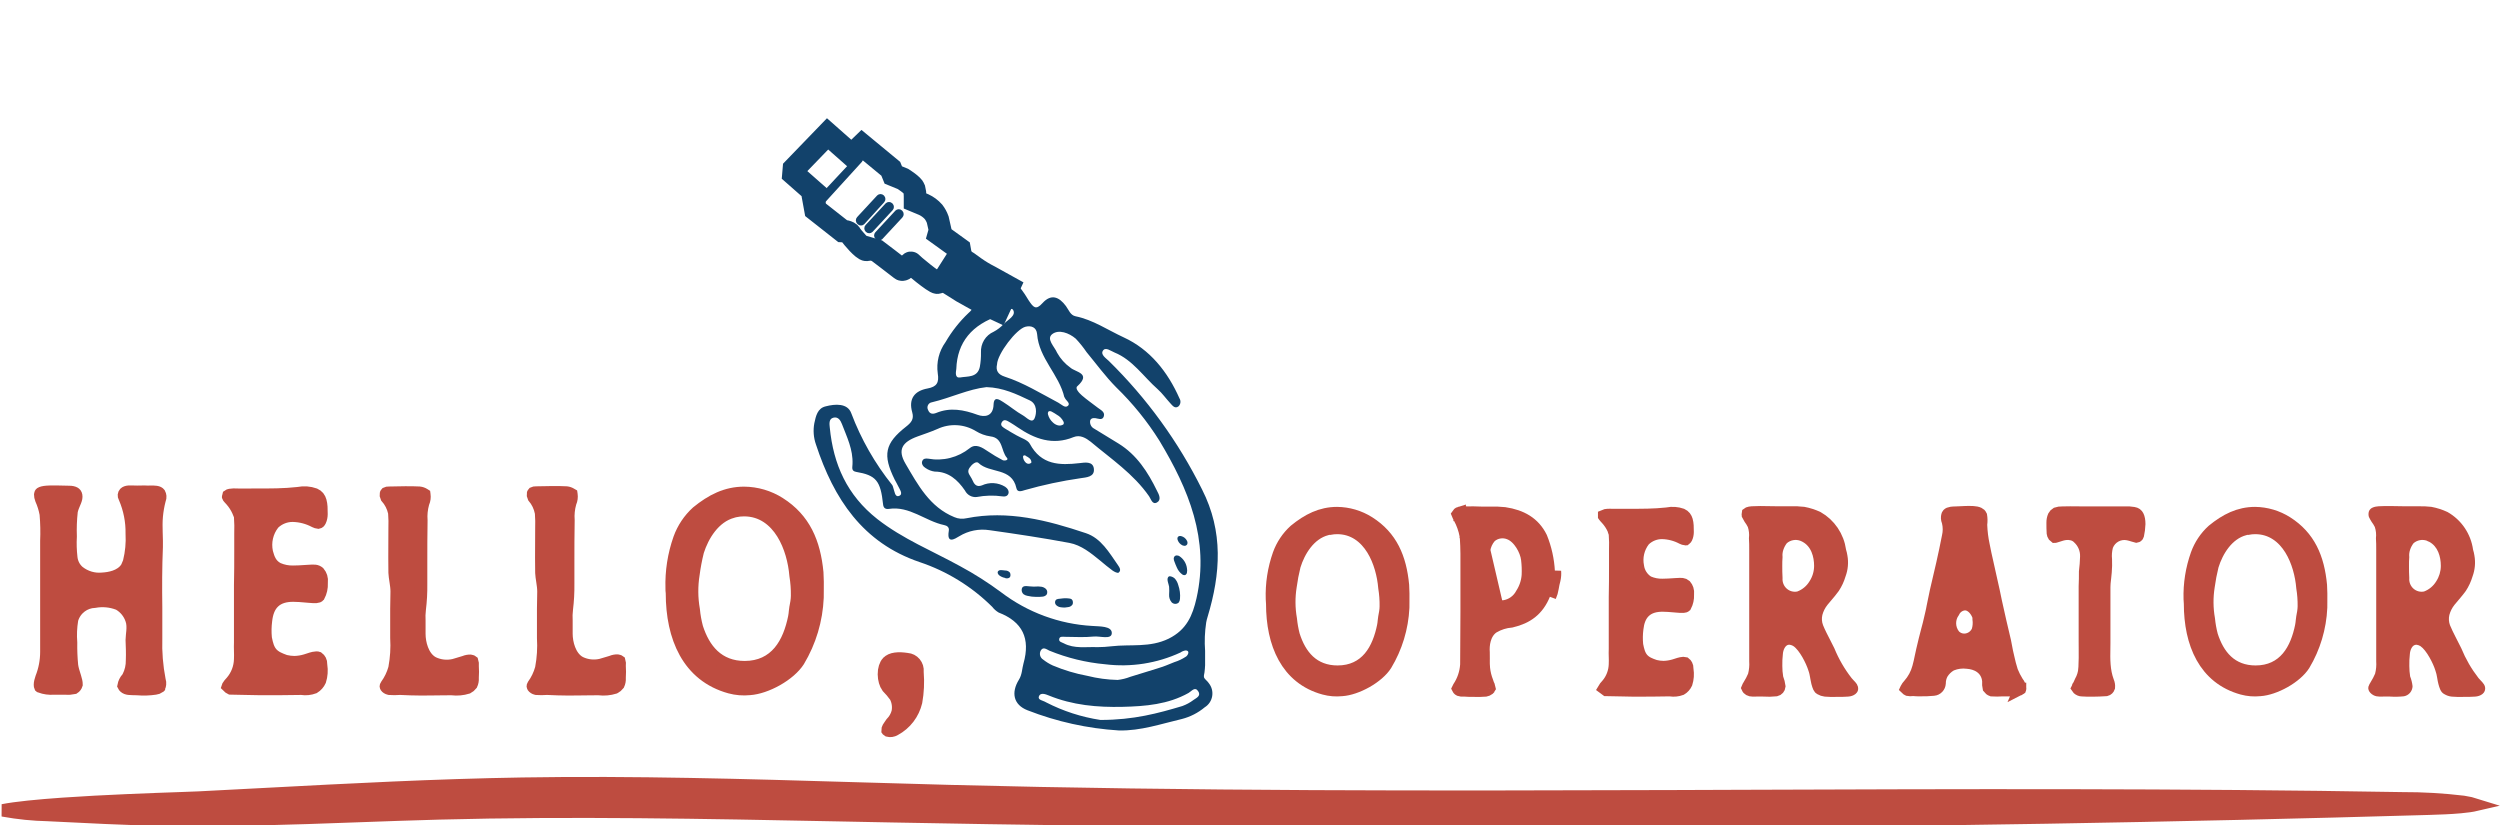 <svg width="2000" height="660" viewBox="0 0 200 66" fill="none" xmlns="http://www.w3.org/2000/svg">
<g clip-path="url(#clip0_58_1095)">
<path d="M77.418 24.294C78.127 24.294 77.809 24.765 77.487 25.035C76.764 25.719 76.143 26.505 75.643 27.369C75.118 28.091 74.895 28.994 75.022 29.881C75.142 30.622 74.93 30.944 74.203 31.078C73.169 31.267 72.665 31.896 72.979 32.989C73.14 33.549 72.877 33.823 72.483 34.134C70.784 35.468 70.597 36.386 71.573 38.365C71.657 38.535 71.766 38.698 71.843 38.872C71.964 39.135 72.281 39.528 71.934 39.669C71.587 39.81 71.569 39.298 71.463 39.028C71.447 38.953 71.421 38.881 71.386 38.813C69.996 37.082 68.886 35.138 68.099 33.052C67.799 32.241 66.809 32.311 66.053 32.508C65.402 32.66 65.271 33.275 65.147 33.852C65.039 34.425 65.084 35.016 65.278 35.564C66.703 39.906 69.016 43.425 73.579 44.97C75.754 45.698 77.738 46.921 79.376 48.545C79.517 48.728 79.691 48.883 79.888 49.001C81.806 49.742 82.445 51.076 81.879 53.076C81.758 53.506 81.773 53.962 81.513 54.376C80.874 55.414 81.075 56.384 82.2 56.822C84.54 57.735 87.004 58.28 89.507 58.437C91.26 58.477 92.894 57.907 94.556 57.518C95.225 57.346 95.849 57.026 96.382 56.581C96.538 56.484 96.671 56.355 96.774 56.201C96.876 56.048 96.944 55.874 96.975 55.692C97.005 55.509 96.997 55.322 96.95 55.143C96.903 54.964 96.819 54.798 96.704 54.654C96.609 54.506 96.463 54.406 96.36 54.265C96.258 54.124 96.342 53.939 96.36 53.784C96.379 53.628 96.401 53.413 96.408 53.217C96.408 52.846 96.408 52.476 96.408 52.076C96.351 51.314 96.381 50.549 96.496 49.794C96.524 49.641 96.562 49.49 96.609 49.342C97.646 45.907 97.884 42.536 96.163 39.154C94.262 35.327 91.74 31.852 88.703 28.873C88.477 28.655 88.024 28.37 88.236 28.051C88.447 27.732 88.864 28.081 89.16 28.199C90.621 28.792 91.48 30.14 92.62 31.141C92.985 31.467 93.277 31.882 93.617 32.252C93.792 32.434 93.982 32.73 94.278 32.511C94.363 32.431 94.417 32.322 94.432 32.206C94.447 32.089 94.421 31.97 94.358 31.87C93.412 29.733 91.987 27.951 89.898 26.991C88.634 26.41 87.446 25.587 86.043 25.302C85.634 25.221 85.499 24.794 85.276 24.487C84.728 23.746 84.093 23.479 83.395 24.254C82.862 24.846 82.664 24.576 82.299 24.039C81.371 22.531 81.349 22.557 79.742 23.246C78.883 23.616 76.348 22.787 75.96 21.938M85.174 31.789C85.229 32.03 85.664 32.234 85.441 32.459C85.218 32.685 84.911 32.348 84.666 32.215C83.263 31.474 81.901 30.626 80.381 30.133C79.837 29.959 79.65 29.64 79.763 29.148C79.789 28.321 81.309 26.306 82.05 26.136C82.5 26.032 82.916 26.176 82.968 26.721C83.11 28.673 84.736 29.963 85.152 31.793L85.174 31.789ZM84.122 32.923L84.18 32.956C84.308 33.026 84.436 33.1 84.546 33.178C84.781 33.304 84.97 33.503 85.086 33.745C85.101 33.773 85.108 33.804 85.108 33.836C85.108 33.867 85.101 33.899 85.086 33.927C85.07 33.951 85.047 33.97 85.021 33.982C84.892 34.05 84.742 34.063 84.604 34.019C84.468 33.977 84.342 33.904 84.239 33.804C84.046 33.635 83.908 33.412 83.841 33.163C83.804 33.026 83.841 32.863 84.027 32.893L84.122 32.923ZM83.11 55.714C83.223 55.373 83.658 55.536 83.895 55.636C85.802 56.418 87.786 56.596 89.814 56.547C91.64 56.503 93.445 56.355 95.085 55.436C95.327 55.299 95.586 54.906 95.849 55.288C96.112 55.669 95.714 55.832 95.484 55.995C95.21 56.203 94.907 56.367 94.585 56.484C92.656 57.059 90.716 57.596 88.031 57.596C86.516 57.364 85.046 56.888 83.68 56.184C83.453 56.036 83.004 56.01 83.11 55.714ZM94.855 52.543C94.576 52.727 94.272 52.87 93.953 52.969C93.504 53.161 93.043 53.339 92.579 53.48C91.849 53.717 91.118 53.921 90.416 54.147C90.094 54.274 89.756 54.357 89.412 54.395C88.597 54.377 87.788 54.268 86.997 54.069C86.046 53.894 85.117 53.615 84.224 53.239C83.948 53.113 83.688 52.954 83.45 52.765C83.333 52.694 83.248 52.58 83.212 52.447C83.176 52.314 83.192 52.172 83.256 52.05C83.442 51.724 83.698 51.924 83.943 52.05C85.377 52.637 86.889 53.006 88.429 53.143C90.478 53.396 92.557 53.07 94.435 52.202C94.558 52.114 94.7 52.057 94.848 52.035C95.18 52.035 95.085 52.346 94.91 52.506L94.855 52.543ZM73.396 34.919C73.933 34.723 74.47 34.549 75 34.316C75.486 34.089 76.019 33.986 76.553 34.016C77.087 34.045 77.606 34.207 78.065 34.486C78.423 34.707 78.822 34.852 79.237 34.912C80.268 35.034 80.07 36.086 80.553 36.624C80.728 36.82 80.348 36.883 80.213 36.812C79.809 36.602 79.418 36.368 79.04 36.112C78.584 35.805 78.068 35.457 77.579 35.853C77.116 36.224 76.581 36.49 76.009 36.635C75.438 36.78 74.842 36.8 74.262 36.694C74.068 36.668 73.867 36.668 73.779 36.887C73.692 37.105 73.856 37.335 74.05 37.446C74.268 37.597 74.518 37.693 74.78 37.728C75.876 37.728 76.607 38.383 77.195 39.239C77.281 39.413 77.416 39.556 77.584 39.649C77.752 39.743 77.944 39.782 78.134 39.761C78.811 39.632 79.505 39.614 80.187 39.71C80.381 39.743 80.582 39.71 80.666 39.51C80.75 39.309 80.615 39.069 80.41 38.939C80.132 38.769 79.817 38.671 79.493 38.652C79.169 38.633 78.846 38.695 78.551 38.832C78.098 39.002 77.922 38.709 77.78 38.38C77.637 38.05 77.305 37.809 77.553 37.435C77.725 37.176 78.09 36.846 78.284 37.042C79.179 37.894 80.947 37.372 81.312 39.05C81.389 39.421 81.736 39.284 81.992 39.206C83.454 38.79 84.942 38.473 86.445 38.257C86.884 38.187 87.596 38.176 87.508 37.487C87.432 36.883 86.778 37.002 86.365 37.05C84.765 37.235 83.296 37.205 82.387 35.505C82.215 35.186 81.7 35.049 81.342 34.838C81.049 34.664 80.743 34.508 80.454 34.319C80.275 34.201 79.99 34.071 80.132 33.801C80.319 33.456 80.589 33.675 80.816 33.801C81.042 33.927 81.199 34.049 81.389 34.171C82.77 35.116 84.217 35.653 85.886 34.968C86.409 34.756 86.884 35.049 87.253 35.338C88.886 36.712 90.68 37.905 91.929 39.706C92.082 39.928 92.188 40.402 92.561 40.195C92.934 39.987 92.715 39.55 92.561 39.265C91.83 37.761 90.939 36.383 89.485 35.486C88.835 35.086 88.188 34.686 87.534 34.293C87.431 34.242 87.345 34.162 87.287 34.062C87.228 33.962 87.2 33.846 87.205 33.73C87.205 33.504 87.392 33.423 87.615 33.449C87.837 33.475 88.195 33.667 88.305 33.308C88.415 32.949 88.053 32.797 87.823 32.619C87.403 32.289 86.957 31.989 86.555 31.637C86.336 31.445 85.971 31.063 86.19 30.896C87.329 29.851 86.051 29.785 85.634 29.414C85.197 29.103 84.834 28.697 84.571 28.225C84.363 27.732 83.672 27.114 84.184 26.725C84.695 26.336 85.517 26.625 86.062 27.095C86.377 27.429 86.665 27.788 86.924 28.169C87.706 29.114 88.433 30.114 89.291 30.981C90.613 32.262 91.777 33.7 92.758 35.264C95.075 39.124 96.777 43.148 95.721 47.86C95.403 49.245 94.936 50.372 93.5 51.09C91.984 51.831 90.446 51.524 88.926 51.702C88.549 51.747 88.169 51.771 87.79 51.772C86.887 51.731 85.963 51.92 85.101 51.465C84.94 51.379 84.692 51.35 84.736 51.116C84.779 50.883 85.032 50.946 85.207 50.946C85.967 50.946 86.734 51.005 87.483 50.924C88.005 50.868 88.944 51.205 88.944 50.638C88.944 50.072 87.951 50.12 87.377 50.075C84.743 49.928 82.211 48.993 80.1 47.389C79.055 46.612 77.956 45.912 76.812 45.296C74.587 44.07 72.23 43.122 70.181 41.521C67.766 39.613 66.67 37.161 66.382 34.204C66.352 33.912 66.294 33.512 66.67 33.415C67.046 33.319 67.24 33.623 67.353 33.919C67.751 34.956 68.252 35.964 68.201 37.127C68.201 37.368 68.073 37.679 68.489 37.75C70.082 38.02 70.448 38.457 70.645 40.343C70.678 40.654 70.842 40.743 71.098 40.714C72.771 40.454 74.02 41.692 75.537 42.007C75.752 42.051 75.964 42.173 75.902 42.484C75.73 43.536 76.377 43.122 76.742 42.899C77.466 42.456 78.321 42.284 79.157 42.414C81.294 42.714 83.431 43.036 85.554 43.433C86.5 43.611 87.267 44.24 88.013 44.848C88.338 45.115 88.656 45.393 88.995 45.637C89.138 45.741 89.408 45.874 89.489 45.811C89.722 45.633 89.562 45.393 89.434 45.207C88.729 44.2 88.089 43.062 86.876 42.655C83.778 41.617 80.637 40.803 77.327 41.458C77.001 41.536 76.659 41.506 76.351 41.373C74.375 40.569 73.429 38.78 72.439 37.094C71.785 35.979 72.172 35.368 73.396 34.919ZM82.094 36.49C82.186 36.533 82.272 36.588 82.35 36.653C82.395 36.69 82.432 36.736 82.46 36.787C82.487 36.839 82.505 36.895 82.511 36.953C82.513 36.967 82.513 36.98 82.511 36.994C82.506 37.01 82.497 37.024 82.485 37.035C82.429 37.081 82.36 37.105 82.288 37.105C82.216 37.105 82.147 37.081 82.091 37.035C81.978 36.939 81.897 36.809 81.861 36.664C81.802 36.494 81.879 36.368 82.058 36.457L82.094 36.49ZM78.92 30.97C80.257 31.011 81.32 31.53 82.383 32.033C82.993 32.322 82.931 33.071 82.774 33.445C82.569 33.93 82.127 33.393 81.846 33.237C81.287 32.926 80.794 32.497 80.246 32.156C79.964 31.982 79.515 31.656 79.486 32.359C79.457 33.334 78.755 33.386 78.207 33.186C77.093 32.778 76.015 32.574 74.901 33.034C74.631 33.141 74.379 33.138 74.247 32.8C74.214 32.741 74.196 32.674 74.195 32.605C74.194 32.537 74.209 32.47 74.239 32.409C74.269 32.348 74.314 32.295 74.369 32.255C74.424 32.216 74.487 32.191 74.554 32.182C76.059 31.826 77.477 31.126 78.92 30.97ZM80.016 25.228C80.381 25.106 80.878 24.487 81.053 24.802C81.305 25.254 80.629 25.58 80.304 25.913C80.071 26.167 79.797 26.379 79.493 26.54C79.177 26.678 78.91 26.911 78.728 27.207C78.547 27.504 78.459 27.85 78.478 28.199C78.486 28.585 78.455 28.971 78.386 29.351C78.2 30.226 77.403 30.092 76.819 30.196C76.395 30.266 76.454 29.826 76.505 29.511C76.578 27.392 77.743 25.958 80.001 25.228H80.016Z" fill="#12426B"/>
<path d="M93.595 46.1C93.743 46.118 93.882 46.184 93.99 46.289C94.118 46.437 94.211 46.613 94.26 46.804C94.385 47.16 94.433 47.539 94.399 47.916C94.392 48.022 94.356 48.123 94.293 48.208C94.213 48.278 94.109 48.315 94.004 48.309C93.898 48.303 93.799 48.257 93.727 48.179C93.588 48.013 93.518 47.799 93.529 47.582C93.544 47.368 93.544 47.152 93.529 46.938C93.5 46.734 93.328 46.382 93.438 46.197C93.452 46.166 93.474 46.141 93.502 46.124C93.53 46.107 93.562 46.099 93.595 46.1Z" fill="#12426B"/>
<path d="M82.905 47.752C82.659 47.752 82.414 47.722 82.175 47.663C82.068 47.643 81.967 47.599 81.879 47.534C81.823 47.483 81.78 47.419 81.756 47.347C81.732 47.275 81.726 47.197 81.74 47.123C81.777 46.923 81.934 46.878 82.105 46.886C82.277 46.893 82.5 46.93 82.697 46.93C82.894 46.93 83.041 46.904 83.209 46.93C83.382 46.931 83.548 46.997 83.676 47.115C83.737 47.177 83.774 47.258 83.781 47.345C83.789 47.432 83.766 47.518 83.716 47.589C83.625 47.677 83.506 47.728 83.38 47.734C83.223 47.751 83.064 47.757 82.905 47.752Z" fill="#12426B"/>
<path d="M94.263 44.452C94.292 44.46 94.319 44.473 94.344 44.489C94.508 44.594 94.647 44.735 94.753 44.901C94.858 45.066 94.927 45.253 94.954 45.448C94.98 45.57 94.98 45.697 94.954 45.819C94.947 45.859 94.93 45.897 94.905 45.929C94.88 45.961 94.848 45.987 94.811 46.004C94.771 46.013 94.729 46.013 94.689 46.004C94.649 45.995 94.611 45.977 94.578 45.952C94.389 45.813 94.242 45.625 94.15 45.407C94.077 45.255 94.019 45.1 93.96 44.944C93.925 44.867 93.904 44.785 93.898 44.7C93.905 44.466 94.088 44.396 94.263 44.452Z" fill="#12426B"/>
<path d="M85.207 48.601C85.085 48.607 84.962 48.6 84.842 48.578C84.702 48.559 84.574 48.492 84.476 48.39C84.433 48.339 84.408 48.275 84.403 48.209C84.398 48.142 84.415 48.075 84.451 48.019C84.535 47.901 84.739 47.901 84.871 47.889C85.113 47.849 85.36 47.849 85.602 47.889C85.657 47.899 85.708 47.923 85.751 47.96C85.803 48.015 85.832 48.088 85.832 48.164C85.839 48.23 85.829 48.298 85.802 48.36C85.761 48.421 85.707 48.471 85.644 48.508C85.58 48.544 85.51 48.566 85.437 48.571L85.207 48.601Z" fill="#12426B"/>
<path d="M80.406 46.233C80.254 46.206 80.108 46.146 79.979 46.059C79.91 46.015 79.856 45.951 79.826 45.874C79.76 45.674 79.961 45.589 80.122 45.608L80.421 45.641C80.49 45.639 80.558 45.652 80.621 45.68C80.684 45.707 80.74 45.748 80.787 45.8C80.823 45.86 80.841 45.93 80.838 46C80.841 46.059 80.827 46.117 80.797 46.167C80.758 46.218 80.7 46.251 80.637 46.26C80.575 46.271 80.512 46.271 80.45 46.26L80.406 46.233Z" fill="#12426B"/>
<path d="M94.731 43.666C94.631 43.654 94.537 43.611 94.461 43.544C94.34 43.451 94.25 43.321 94.205 43.173C94.15 42.951 94.3 42.84 94.505 42.892C94.602 42.917 94.693 42.963 94.771 43.027C94.849 43.091 94.913 43.171 94.958 43.263C94.981 43.304 94.995 43.35 94.999 43.397C95.002 43.444 94.996 43.492 94.98 43.537C94.956 43.581 94.92 43.618 94.875 43.641C94.831 43.664 94.781 43.673 94.731 43.666Z" fill="#12426B"/>
<path d="M75.723 22.298C75.69 22.113 75.244 22.587 74.992 22.609C74.74 22.631 72.943 21.127 72.888 21.034C72.833 20.942 72.329 21.735 72.092 21.538C71.854 21.342 70.155 20.056 70.155 20.056L69.6 19.893C69.6 19.893 69.578 19.975 69.315 19.986C69.052 19.997 68.164 18.971 68.036 18.738C67.909 18.504 67.394 18.478 67.394 18.478L65.242 16.785L65.074 15.863L65.267 15.492L63.481 13.921L63.517 13.495L66.206 10.71L68.131 12.41L68.964 11.606L71.262 13.503L71.463 13.999L72.234 14.314C72.234 14.314 73.038 14.811 73.129 15.1C73.186 15.306 73.212 15.519 73.206 15.733V16.078L73.896 16.366C74.193 16.503 74.459 16.7 74.678 16.945C74.822 17.133 74.937 17.343 75.018 17.567L75.208 18.408L75.117 18.73L76.757 19.912L76.823 20.282L76.684 20.764L76.662 20.846C76.662 20.846 75.756 22.487 75.723 22.298Z" stroke="#12426B" stroke-width="1.81" stroke-miterlimit="10"/>
<path d="M68.654 17.445L70.258 15.714C70.307 15.666 70.372 15.64 70.44 15.64C70.508 15.64 70.574 15.666 70.623 15.714L70.645 15.737C70.692 15.786 70.719 15.853 70.719 15.922C70.719 15.991 70.692 16.057 70.645 16.107L69.059 17.852C69.01 17.9 68.945 17.927 68.877 17.927C68.808 17.927 68.743 17.9 68.694 17.852L68.672 17.83C68.645 17.806 68.623 17.777 68.608 17.745C68.592 17.712 68.583 17.677 68.582 17.641C68.58 17.605 68.585 17.569 68.598 17.535C68.61 17.502 68.629 17.471 68.654 17.445Z" fill="#12426B" stroke="#12426B" stroke-width="0.23" stroke-miterlimit="10"/>
<path d="M69.333 18.078L70.937 16.348C70.986 16.3 71.052 16.273 71.12 16.273C71.188 16.273 71.254 16.3 71.302 16.348L71.324 16.37C71.372 16.42 71.398 16.486 71.398 16.555C71.398 16.624 71.372 16.691 71.324 16.741L69.721 18.471C69.672 18.518 69.606 18.545 69.538 18.545C69.47 18.545 69.404 18.518 69.355 18.471L69.333 18.448C69.286 18.399 69.26 18.332 69.26 18.263C69.26 18.194 69.286 18.128 69.333 18.078Z" fill="#12426B" stroke="#12426B" stroke-width="0.23" stroke-miterlimit="10"/>
<path d="M70.115 18.656L71.719 16.926C71.768 16.878 71.834 16.851 71.902 16.851C71.97 16.851 72.035 16.878 72.084 16.926L72.106 16.948C72.153 16.998 72.18 17.064 72.18 17.133C72.18 17.202 72.153 17.269 72.106 17.319L70.502 19.049C70.453 19.097 70.388 19.123 70.32 19.123C70.252 19.123 70.186 19.097 70.137 19.049L70.115 19.026C70.068 18.977 70.041 18.91 70.041 18.841C70.041 18.772 70.068 18.706 70.115 18.656Z" fill="#12426B" stroke="#12426B" stroke-width="0.23" stroke-miterlimit="10"/>
<path d="M65.355 16.73L68.866 12.873L69.103 12.336L68.972 11.599L68.194 12.347L68.113 13.092L66.005 15.351L65.249 15.548L65.085 15.866L65.234 16.696L65.296 16.711L65.355 16.73Z" fill="#12426B" stroke="#12426B" stroke-width="0.23" stroke-miterlimit="10"/>
<path d="M75.803 22.327L77.086 23.135L78.748 24.065L79.734 24.528L80.41 23.068L79.073 22.327C78.645 22.112 78.234 21.864 77.842 21.586C77.493 21.315 77.127 21.068 76.746 20.845L75.803 22.327Z" fill="#12426B" stroke="#12426B" stroke-width="2.26" stroke-miterlimit="10"/>
<path d="M12.431 55.076L12.421 55.077L12.412 55.078C11.939 55.148 11.46 55.163 10.985 55.123L10.977 55.123L10.97 55.122C10.866 55.116 10.761 55.115 10.669 55.114C10.645 55.113 10.622 55.113 10.601 55.113C10.488 55.111 10.398 55.107 10.316 55.097C10.163 55.078 10.062 55.04 9.97 54.958L9.97 54.958L9.965 54.954C9.934 54.927 9.908 54.894 9.89 54.856C9.931 54.637 10.031 54.434 10.178 54.27L10.221 54.222L10.25 54.166C10.467 53.748 10.575 53.281 10.566 52.81C10.588 52.265 10.565 51.703 10.544 51.185C10.545 51.072 10.557 50.962 10.571 50.826C10.582 50.73 10.594 50.62 10.604 50.488C10.625 50.221 10.636 49.864 10.514 49.542C10.341 49.039 9.995 48.614 9.538 48.344L9.502 48.323L9.462 48.308C8.859 48.078 8.207 48.017 7.573 48.132C7.175 48.147 6.792 48.283 6.473 48.523C6.142 48.772 5.898 49.119 5.775 49.515L5.764 49.548L5.759 49.583C5.659 50.186 5.633 50.8 5.682 51.41C5.672 52.015 5.696 52.619 5.754 53.221L5.755 53.229L5.756 53.237C5.791 53.504 5.881 53.786 5.954 54.017C5.969 54.063 5.984 54.108 5.996 54.15C6.077 54.411 6.122 54.602 6.12 54.757C6.102 54.817 6.073 54.873 6.035 54.922C6 54.967 5.958 55.006 5.911 55.036C5.697 55.082 5.478 55.097 5.26 55.079L5.239 55.077H5.218H4.341H4.322L4.303 55.078C3.937 55.106 3.57 55.056 3.224 54.93C3.221 54.927 3.22 54.924 3.218 54.921L3.217 54.92C3.21 54.904 3.197 54.864 3.198 54.786C3.198 54.627 3.25 54.425 3.316 54.236C3.576 53.576 3.711 52.873 3.712 52.162V52.161V43.281C3.742 42.57 3.727 41.858 3.667 41.149L3.665 41.125L3.66 41.1C3.586 40.7 3.464 40.311 3.298 39.94C3.242 39.791 3.216 39.66 3.22 39.566C3.222 39.522 3.231 39.499 3.236 39.489C3.239 39.483 3.243 39.475 3.259 39.464C3.323 39.421 3.476 39.373 3.743 39.351C3.95 39.333 4.162 39.334 4.365 39.335C4.409 39.335 4.452 39.335 4.495 39.335C4.65 39.335 4.811 39.34 4.986 39.346L4.992 39.346C5.165 39.352 5.351 39.358 5.539 39.358C5.728 39.358 5.87 39.392 5.957 39.442C6.025 39.481 6.072 39.532 6.092 39.642C6.115 39.77 6.09 39.899 6.012 40.098C5.997 40.136 5.977 40.183 5.954 40.235C5.881 40.407 5.78 40.642 5.731 40.866L5.725 40.892L5.722 40.919C5.649 41.582 5.625 42.25 5.649 42.917C5.618 43.481 5.635 44.048 5.7 44.609C5.743 45.038 5.945 45.435 6.266 45.722L6.277 45.731L6.288 45.74C6.83 46.17 7.515 46.372 8.201 46.303C8.489 46.287 8.843 46.239 9.18 46.121C9.518 46.002 9.888 45.794 10.125 45.426L10.14 45.402L10.153 45.377C10.211 45.258 10.266 45.121 10.313 44.999L10.324 44.97L10.332 44.939C10.515 44.203 10.586 43.443 10.544 42.686C10.56 41.703 10.368 40.729 9.981 39.827L9.968 39.798L9.952 39.771C9.923 39.721 9.91 39.662 9.916 39.603C9.922 39.547 9.944 39.495 9.979 39.454C10.046 39.389 10.138 39.351 10.302 39.337C10.389 39.33 10.486 39.331 10.601 39.335C10.628 39.336 10.656 39.337 10.687 39.339C10.775 39.342 10.876 39.346 10.968 39.346C11.093 39.346 11.201 39.343 11.301 39.341C11.472 39.336 11.618 39.332 11.784 39.345L11.804 39.346H11.823C11.902 39.346 11.974 39.345 12.04 39.344C12.213 39.341 12.348 39.339 12.485 39.36C12.633 39.384 12.705 39.426 12.754 39.488C12.79 39.554 12.811 39.628 12.817 39.704C12.823 39.787 12.81 39.87 12.78 39.947L12.768 39.976L12.76 40.007C12.649 40.435 12.574 40.873 12.534 41.314L12.534 41.315C12.497 41.742 12.503 42.17 12.515 42.575C12.517 42.648 12.519 42.72 12.521 42.791C12.531 43.122 12.541 43.435 12.533 43.745C12.463 45.368 12.463 47.01 12.485 48.623V51.064C12.451 52.18 12.541 53.295 12.753 54.39L12.759 54.418L12.767 54.444C12.797 54.539 12.807 54.639 12.797 54.737C12.79 54.812 12.771 54.885 12.742 54.953C12.739 54.956 12.736 54.959 12.733 54.963C12.643 55.026 12.539 55.064 12.431 55.076ZM12.825 54.88C12.828 54.878 12.829 54.877 12.829 54.877C12.829 54.877 12.828 54.878 12.825 54.88Z" fill="#BE4C40" stroke="#BE4C40"/>
<path d="M19.082 40.966L19.072 40.93L19.057 40.895C18.916 40.58 18.728 40.287 18.501 40.028L18.501 40.028L18.5 40.027C18.462 39.985 18.419 39.939 18.385 39.902C18.371 39.888 18.359 39.875 18.349 39.864C18.307 39.819 18.283 39.791 18.268 39.769C18.261 39.759 18.257 39.752 18.256 39.749C18.256 39.748 18.256 39.746 18.256 39.743L18.26 39.714V39.684C18.26 39.666 18.261 39.654 18.263 39.648C18.276 39.638 18.319 39.615 18.416 39.597C18.591 39.565 18.77 39.571 18.963 39.578C19.046 39.581 19.132 39.584 19.221 39.584V39.584L19.23 39.584C19.649 39.576 20.077 39.577 20.511 39.578C21.6 39.58 22.723 39.583 23.829 39.458L23.849 39.456L23.87 39.452C24.306 39.366 24.757 39.399 25.177 39.548C25.434 39.664 25.558 39.841 25.63 40.088C25.713 40.372 25.717 40.715 25.717 41.129C25.717 41.302 25.679 41.515 25.604 41.665C25.546 41.781 25.502 41.802 25.474 41.806C25.376 41.794 25.281 41.765 25.193 41.72C24.649 41.429 24.046 41.269 23.43 41.255L23.43 41.255L23.423 41.255C22.863 41.25 22.324 41.462 21.915 41.846L21.887 41.872L21.864 41.902C21.616 42.217 21.441 42.584 21.351 42.975C21.26 43.367 21.257 43.774 21.34 44.167L21.344 44.184L21.349 44.201C21.355 44.221 21.36 44.241 21.366 44.262C21.472 44.635 21.625 45.178 22.213 45.49L22.231 45.499L22.249 45.507C22.628 45.671 23.038 45.75 23.45 45.741C23.767 45.741 24.056 45.722 24.342 45.703C24.401 45.699 24.459 45.696 24.518 45.692C24.598 45.688 24.67 45.683 24.736 45.679C25.149 45.654 25.314 45.644 25.507 45.808C25.591 45.908 25.655 46.026 25.695 46.152C25.737 46.288 25.749 46.431 25.732 46.572L25.727 46.615L25.729 46.659C25.747 47.016 25.667 47.37 25.5 47.684C25.476 47.71 25.425 47.741 25.285 47.752C25.154 47.762 25.032 47.751 24.882 47.738C24.813 47.732 24.737 47.726 24.652 47.721C24.584 47.715 24.51 47.709 24.43 47.702C24.143 47.676 23.788 47.645 23.455 47.645C22.841 47.645 22.302 47.78 21.903 48.159C21.511 48.531 21.341 49.059 21.275 49.649C21.216 50.107 21.208 50.57 21.251 51.03L21.254 51.055L21.259 51.08C21.353 51.56 21.462 51.962 21.734 52.27C22.003 52.574 22.379 52.723 22.787 52.872L22.813 52.881L22.84 52.888C23.071 52.944 23.307 52.973 23.545 52.976L23.554 52.976L23.563 52.976C23.865 52.968 24.164 52.92 24.453 52.833C24.555 52.803 24.64 52.774 24.72 52.748C24.847 52.705 24.959 52.668 25.095 52.638C25.272 52.599 25.378 52.605 25.443 52.628C25.515 52.68 25.574 52.749 25.616 52.83C25.663 52.922 25.686 53.025 25.681 53.128L25.679 53.178L25.687 53.228C25.751 53.638 25.72 54.058 25.596 54.454C25.492 54.681 25.324 54.87 25.115 54.999C24.806 55.113 24.474 55.148 24.148 55.1L24.107 55.095L24.066 55.096C23.007 55.117 21.948 55.118 20.857 55.118C20.449 55.107 20.068 55.101 19.687 55.096C19.283 55.09 18.88 55.085 18.447 55.072C18.366 55.033 18.293 54.979 18.23 54.914C18.232 54.908 18.235 54.902 18.239 54.894C18.259 54.856 18.292 54.807 18.344 54.745C18.385 54.696 18.426 54.65 18.473 54.599C18.487 54.583 18.502 54.566 18.518 54.549L18.518 54.549L18.526 54.54C18.954 54.042 19.198 53.409 19.216 52.751C19.228 52.518 19.222 52.288 19.217 52.077L19.217 52.066C19.211 51.844 19.206 51.64 19.216 51.433L19.217 51.421V51.409V46.821C19.239 45.902 19.239 44.988 19.239 44.077V44.074V42.716C19.256 42.26 19.248 41.804 19.216 41.349L19.209 41.255L19.169 41.17C19.12 41.067 19.094 41.008 19.082 40.966Z" fill="#BE4C40" stroke="#BE4C40"/>
<path d="M37.809 53.213L37.804 53.256L37.807 53.299C37.827 53.597 37.827 53.896 37.807 54.194L37.805 54.227L37.807 54.259C37.818 54.432 37.785 54.604 37.713 54.759C37.63 54.865 37.526 54.951 37.409 55.012C37.006 55.136 36.581 55.175 36.162 55.125L36.133 55.121H36.103C35.712 55.121 35.314 55.127 34.918 55.132L34.907 55.133C34.506 55.138 34.106 55.144 33.706 55.144C33.148 55.144 32.588 55.122 32.023 55.096L31.992 55.095L31.961 55.097C31.69 55.118 31.418 55.119 31.147 55.099C31.013 55.068 30.917 54.995 30.882 54.941C30.868 54.92 30.868 54.91 30.868 54.908L30.868 54.908L30.868 54.908C30.868 54.906 30.868 54.877 30.909 54.82C31.201 54.417 31.419 53.965 31.554 53.485L31.56 53.464L31.564 53.443C31.713 52.647 31.764 51.835 31.715 51.027V48.708C31.715 48.487 31.72 48.259 31.726 48.024L31.726 48.021C31.731 47.788 31.737 47.549 31.737 47.316C31.737 47.044 31.695 46.761 31.657 46.514C31.655 46.501 31.653 46.488 31.651 46.474C31.614 46.233 31.582 46.02 31.572 45.818C31.558 45.024 31.563 44.246 31.567 43.459C31.57 43.063 31.572 42.665 31.572 42.261C31.587 41.859 31.579 41.458 31.549 41.057L31.546 41.022L31.539 40.987C31.438 40.531 31.221 40.108 30.91 39.762C30.871 39.684 30.859 39.594 30.876 39.506L30.877 39.502C30.88 39.485 30.888 39.47 30.899 39.459C30.959 39.43 31.026 39.416 31.093 39.42L31.106 39.421H31.12C31.34 39.421 31.564 39.415 31.781 39.41L31.785 39.409C32.005 39.404 32.218 39.398 32.424 39.398C32.85 39.398 33.188 39.399 33.548 39.419C33.683 39.433 33.815 39.479 33.93 39.554L33.944 39.563L33.946 39.578C33.977 39.788 33.948 40.003 33.865 40.197L33.851 40.229L33.842 40.262C33.718 40.709 33.672 41.173 33.706 41.636C33.685 42.788 33.685 43.936 33.685 45.083V45.085V46.719H33.685L33.685 46.725C33.694 47.41 33.656 48.094 33.572 48.773L33.572 48.773L33.572 48.776C33.538 49.063 33.529 49.353 33.546 49.642V50.709C33.546 51.087 33.614 51.539 33.772 51.951C33.926 52.355 34.195 52.791 34.643 53.026L34.653 53.031L34.663 53.036C35.171 53.274 35.741 53.337 36.288 53.216L36.299 53.214L36.311 53.211C36.45 53.173 36.594 53.129 36.729 53.087L36.76 53.077C36.887 53.038 37.008 53.001 37.123 52.968L37.15 52.961L37.176 52.95C37.326 52.889 37.486 52.86 37.646 52.864C37.677 52.867 37.708 52.876 37.736 52.89C37.752 52.898 37.767 52.908 37.781 52.919C37.81 53.014 37.819 53.114 37.809 53.213Z" fill="#BE4C40" stroke="#BE4C40"/>
<path d="M49.571 53.197L49.563 53.248L49.567 53.299C49.587 53.597 49.587 53.896 49.567 54.194L49.565 54.227L49.567 54.259C49.578 54.432 49.545 54.604 49.473 54.759C49.39 54.864 49.286 54.951 49.169 55.012C48.766 55.136 48.341 55.175 47.922 55.125L47.893 55.121H47.863C47.472 55.121 47.075 55.127 46.679 55.132L46.667 55.133C46.266 55.138 45.866 55.144 45.466 55.144C44.908 55.144 44.348 55.122 43.783 55.096L43.752 55.094L43.721 55.097C43.45 55.118 43.178 55.119 42.907 55.099C42.776 55.068 42.681 54.996 42.644 54.941C42.628 54.916 42.627 54.903 42.626 54.897C42.626 54.893 42.626 54.867 42.657 54.818C42.946 54.418 43.162 53.969 43.295 53.492L43.301 53.471L43.305 53.45C43.455 52.654 43.505 51.843 43.456 51.034V48.716C43.456 48.495 43.462 48.266 43.467 48.031L43.467 48.028C43.473 47.796 43.478 47.556 43.478 47.323C43.478 47.051 43.436 46.768 43.399 46.522C43.397 46.508 43.395 46.495 43.393 46.482C43.356 46.24 43.323 46.028 43.314 45.825C43.3 45.031 43.304 44.254 43.309 43.467C43.312 43.071 43.314 42.672 43.314 42.268C43.329 41.867 43.321 41.465 43.291 41.065L43.288 41.037L43.283 41.009C43.195 40.544 42.986 40.11 42.679 39.752C42.639 39.672 42.626 39.581 42.643 39.491L42.644 39.488C42.647 39.47 42.655 39.455 42.666 39.444C42.727 39.415 42.793 39.401 42.86 39.405L42.874 39.406H42.887C43.107 39.406 43.332 39.4 43.549 39.395L43.552 39.395C43.772 39.389 43.985 39.383 44.191 39.383C44.618 39.383 44.955 39.384 45.315 39.404C45.451 39.418 45.582 39.464 45.697 39.54L45.711 39.548L45.713 39.563C45.744 39.773 45.715 39.988 45.632 40.182L45.618 40.214L45.609 40.247C45.486 40.694 45.44 41.158 45.474 41.621C45.452 42.774 45.452 43.922 45.452 45.069V45.07V46.704H45.452L45.452 46.711C45.461 47.395 45.423 48.079 45.339 48.758L45.339 48.758L45.339 48.761C45.305 49.048 45.296 49.338 45.313 49.627V50.694C45.313 51.072 45.381 51.524 45.539 51.936C45.694 52.34 45.962 52.776 46.41 53.011L46.42 53.017L46.431 53.021C46.938 53.259 47.508 53.322 48.055 53.201L48.066 53.199L48.078 53.196C48.217 53.158 48.361 53.114 48.497 53.072L48.527 53.063C48.654 53.023 48.775 52.986 48.89 52.954L48.917 52.946L48.944 52.935C49.093 52.874 49.253 52.845 49.414 52.849C49.445 52.852 49.475 52.861 49.503 52.875C49.519 52.883 49.534 52.893 49.549 52.904C49.576 52.999 49.584 53.099 49.571 53.197Z" fill="#BE4C40" stroke="#BE4C40"/>
<path d="M59.525 40.81C59.273 40.809 59.021 40.837 58.775 40.893L58.766 40.895L58.765 40.895C58.758 40.896 58.747 40.898 58.735 40.901C58.712 40.906 58.671 40.915 58.624 40.935C58.619 40.937 58.613 40.939 58.608 40.941C57.107 41.345 56.215 42.864 55.825 44.097L55.821 44.112L55.817 44.127C55.669 44.721 55.554 45.324 55.475 45.931C55.322 46.877 55.329 47.843 55.495 48.786C55.54 49.261 55.624 49.731 55.746 50.192L55.749 50.205L55.753 50.218C56.029 51.07 56.438 51.86 57.062 52.441C57.699 53.032 58.527 53.376 59.572 53.376C60.798 53.376 61.709 52.903 62.356 52.134C62.984 51.387 63.339 50.391 63.547 49.367L63.547 49.364C63.576 49.219 63.59 49.073 63.601 48.954L63.602 48.943C63.615 48.812 63.624 48.714 63.642 48.625C63.644 48.616 63.646 48.607 63.648 48.597C63.693 48.371 63.768 47.998 63.769 47.664C63.777 47.119 63.737 46.574 63.649 46.035C63.56 44.952 63.242 43.682 62.608 42.664C61.963 41.628 60.957 40.81 59.525 40.81ZM59.525 40.81C59.525 40.81 59.525 40.81 59.525 40.81L59.524 41.31V40.81C59.524 40.81 59.525 40.81 59.525 40.81ZM62.361 40.269L62.361 40.269C64.345 41.528 65.15 43.401 65.379 45.815C65.412 46.292 65.408 46.773 65.403 47.271C65.401 47.448 65.399 47.627 65.399 47.809C65.323 49.598 64.802 51.339 63.885 52.869C63.539 53.411 62.904 53.955 62.157 54.378C61.409 54.801 60.611 55.069 59.984 55.111L59.975 55.112L59.967 55.113C59.44 55.166 58.907 55.123 58.395 54.983C55.043 54.06 53.759 50.971 53.759 47.456V47.421L53.754 47.386C53.74 47.29 53.735 47.194 53.737 47.097L53.737 47.084L53.737 47.07C53.695 45.717 53.905 44.368 54.355 43.093C54.648 42.278 55.136 41.549 55.773 40.971C56.931 40.029 58.101 39.432 59.523 39.432C60.527 39.438 61.51 39.727 62.361 40.269ZM58.778 40.893L58.776 40.893C58.781 40.892 58.782 40.892 58.778 40.893Z" fill="#BE4C40" stroke="#BE4C40"/>
<path d="M71.055 58.232L71.055 58.232L71.057 58.229C71.093 58.167 71.134 58.105 71.185 58.033C71.196 58.018 71.208 58.001 71.221 57.983C71.251 57.94 71.285 57.893 71.317 57.845C71.553 57.606 71.723 57.31 71.813 56.985L71.819 56.964L71.823 56.943C71.898 56.544 71.842 56.13 71.664 55.765L71.646 55.727L71.621 55.693C71.434 55.432 71.227 55.187 71.001 54.959C70.834 54.729 70.719 54.352 70.716 53.944C70.713 53.519 70.833 53.172 71.008 52.986L71.008 52.986L71.01 52.985C71.155 52.83 71.364 52.737 71.642 52.7C71.923 52.661 72.237 52.684 72.54 52.73L72.558 52.732L72.576 52.734C72.693 52.743 72.808 52.775 72.913 52.829C73.018 52.884 73.112 52.959 73.189 53.051C73.266 53.144 73.324 53.251 73.361 53.367C73.397 53.483 73.409 53.606 73.398 53.727L73.394 53.77L73.398 53.812C73.46 54.593 73.423 55.379 73.286 56.15C73.174 56.617 72.967 57.055 72.677 57.435C72.385 57.818 72.016 58.133 71.595 58.359L71.586 58.364L71.577 58.37C71.493 58.419 71.401 58.451 71.306 58.464C71.216 58.475 71.125 58.469 71.037 58.446C71.029 58.442 71.02 58.436 71.013 58.429C71.011 58.426 71.008 58.424 71.006 58.421C71.005 58.355 71.022 58.289 71.055 58.232Z" fill="#BE4C40" stroke="#BE4C40"/>
<path d="M107.361 55.193L107.351 55.194L107.342 55.194C106.869 55.244 106.391 55.205 105.932 55.08L105.932 55.08C102.93 54.264 101.782 51.476 101.782 48.305V48.266L101.775 48.227C101.762 48.143 101.757 48.057 101.759 47.971L101.76 47.955L101.759 47.939C101.717 46.717 101.904 45.497 102.311 44.346C102.576 43.612 103.015 42.957 103.588 42.438C104.631 41.586 105.684 41.051 106.964 41.051C107.865 41.059 108.746 41.319 109.511 41.803C111.298 42.937 112.025 44.62 112.233 46.816C112.264 47.252 112.26 47.693 112.256 48.15C112.254 48.303 112.253 48.458 112.253 48.615C112.175 50.231 111.698 51.801 110.866 53.18C110.56 53.663 109.989 54.152 109.314 54.534C108.638 54.916 107.92 55.157 107.361 55.193ZM103.558 45.249L103.554 45.262L103.551 45.276C103.416 45.816 103.312 46.364 103.238 46.917C103.1 47.781 103.107 48.663 103.259 49.525C103.302 49.957 103.378 50.385 103.486 50.805L103.49 50.818L103.494 50.832C103.746 51.619 104.121 52.346 104.696 52.88C105.284 53.425 106.048 53.736 107.006 53.736C108.133 53.736 108.974 53.301 109.571 52.593C110.149 51.906 110.474 50.993 110.664 50.06L110.664 50.059C110.691 49.924 110.704 49.787 110.714 49.679L110.715 49.669C110.727 49.549 110.736 49.461 110.752 49.381C110.753 49.374 110.754 49.367 110.756 49.36C110.798 49.152 110.867 48.808 110.867 48.501C110.874 48.004 110.837 47.508 110.758 47.018C110.676 46.029 110.387 44.869 109.808 43.937C109.218 42.988 108.293 42.233 106.973 42.233L106.973 42.233C106.774 42.233 106.575 42.253 106.379 42.291C106.361 42.29 106.343 42.29 106.325 42.291C106.261 42.293 106.199 42.306 106.139 42.328C104.738 42.693 103.914 44.097 103.558 45.249Z" fill="#BE4C40" stroke="#BE4C40"/>
<path d="M124.199 47.056C124.236 46.82 124.286 46.586 124.348 46.356C124.396 46.141 124.41 45.92 124.392 45.7L124.199 47.056ZM124.199 47.056C124.165 47.283 124.099 47.503 124.005 47.712L124.199 47.056ZM119.772 48.501L119.665 48.447C119.412 48.318 119.199 48.125 119.045 47.887C118.663 47.34 118.671 46.767 118.677 46.31C118.678 46.253 118.679 46.198 118.679 46.145V45.226C118.679 45.149 118.677 45.06 118.675 44.963C118.67 44.742 118.664 44.483 118.679 44.244C118.682 44.165 118.698 44.1 118.709 44.063C118.714 44.043 118.72 44.023 118.724 44.011L118.725 44.01L119.772 48.501ZM119.772 48.501H119.891H119.957C120.059 48.52 120.164 48.527 120.269 48.522L120.294 48.521L120.319 48.517C120.622 48.472 120.909 48.355 121.157 48.176C121.398 48.002 121.595 47.775 121.734 47.512C122.02 47.068 122.191 46.559 122.231 46.031L122.232 46.024L122.232 46.017C122.252 45.596 122.236 45.174 122.185 44.756C122.142 44.371 121.969 43.93 121.734 43.56C121.507 43.202 121.164 42.82 120.722 42.663C120.482 42.571 120.222 42.544 119.967 42.584C119.71 42.624 119.468 42.732 119.266 42.897L119.232 42.923L119.204 42.956C118.945 43.253 118.779 43.619 118.725 44.009L119.772 48.501ZM123.894 45.741C123.908 45.907 123.897 46.075 123.862 46.237C123.797 46.481 123.744 46.729 123.705 46.978L123.705 46.978L123.704 46.982C123.677 47.163 123.625 47.339 123.55 47.505L123.545 47.515L123.541 47.525C123.279 48.175 122.929 48.642 122.501 48.984C122.079 49.321 121.556 49.554 120.916 49.706C120.405 49.746 119.909 49.903 119.466 50.163L119.451 50.172L119.437 50.182C119.069 50.434 118.874 50.818 118.775 51.171C118.676 51.524 118.659 51.895 118.684 52.202C118.692 52.359 118.689 52.516 118.687 52.692C118.686 52.722 118.686 52.753 118.685 52.784C118.683 52.993 118.682 53.226 118.707 53.466L118.707 53.466C118.747 53.836 118.836 54.199 118.972 54.544L119.034 54.728L119.07 54.838L119.089 54.856C119.095 54.869 119.103 54.885 119.113 54.901C119.133 54.951 119.148 55.002 119.157 55.056C119.152 55.066 119.137 55.087 119.098 55.118C119.024 55.178 118.921 55.219 118.847 55.232C118.522 55.258 118.196 55.265 117.87 55.251L117.86 55.251H117.849C117.63 55.251 117.416 55.251 117.205 55.231L117.154 55.226L117.103 55.232C116.986 55.245 116.869 55.232 116.757 55.195C116.723 55.179 116.693 55.156 116.669 55.125L116.617 55.165L116.669 55.125C116.66 55.113 116.652 55.1 116.645 55.086C116.658 55.057 116.673 55.029 116.69 55.003C117.054 54.463 117.268 53.834 117.311 53.182L117.312 53.166V53.15C117.312 52.454 117.317 51.762 117.323 51.071L117.323 51.062C117.328 50.374 117.334 49.687 117.334 49.001V44.289C117.334 43.86 117.311 43.455 117.289 43.066L117.289 43.06L117.285 42.996L117.267 42.94L117.271 42.882L117.259 42.821C117.166 42.328 116.996 41.853 116.755 41.413C116.732 41.367 116.707 41.319 116.687 41.282C116.68 41.27 116.675 41.259 116.67 41.249C116.644 41.2 116.629 41.17 116.62 41.146C116.634 41.124 116.651 41.105 116.67 41.088C116.7 41.061 116.736 41.042 116.773 41.031L116.773 41.032L116.786 41.028C116.901 40.992 117.023 40.982 117.142 41.001L117.166 41.004L117.19 41.005C117.4 41.017 117.61 41.017 117.821 41.007C118.256 41.028 118.688 41.028 119.107 41.028H119.113H119.124L119.134 41.028C119.544 41.011 119.956 41.025 120.364 41.069C121.706 41.271 122.714 41.833 123.289 43C123.64 43.868 123.844 44.789 123.893 45.726L123.893 45.734L123.894 45.741ZM119.159 55.048C119.159 55.048 119.159 55.049 119.158 55.052C119.159 55.049 119.159 55.048 119.159 55.048Z" fill="#BE4C40" stroke="#BE4C40"/>
<path d="M129.102 42.417L129.09 42.361L129.066 42.309C128.936 42.025 128.763 41.762 128.555 41.53C128.522 41.493 128.484 41.452 128.454 41.419C128.441 41.406 128.43 41.394 128.421 41.384C128.383 41.342 128.36 41.315 128.345 41.294C128.341 41.288 128.339 41.284 128.337 41.281L128.337 41.272V41.255C128.356 41.246 128.389 41.234 128.445 41.224C128.538 41.206 128.653 41.199 128.783 41.199C128.846 41.199 128.909 41.201 128.971 41.203C128.976 41.203 128.982 41.203 128.987 41.203C129.042 41.205 129.101 41.206 129.153 41.206V41.206L129.161 41.206C129.539 41.2 129.925 41.201 130.318 41.202C131.309 41.205 132.334 41.207 133.343 41.096L133.365 41.093L133.386 41.089C133.772 41.012 134.171 41.04 134.543 41.17C134.763 41.274 134.867 41.425 134.929 41.636C135.002 41.884 135.006 42.185 135.006 42.559C135.006 42.712 134.972 42.898 134.908 43.026C134.877 43.087 134.851 43.114 134.839 43.123L134.838 43.123C134.835 43.126 134.833 43.127 134.829 43.128C134.747 43.118 134.668 43.093 134.593 43.056C134.094 42.789 133.54 42.643 132.975 42.629L132.975 42.629L132.967 42.629C132.446 42.625 131.945 42.823 131.565 43.179L131.536 43.206L131.512 43.237C131.285 43.529 131.125 43.868 131.042 44.229C130.96 44.584 130.955 44.952 131.026 45.309C131.06 45.555 131.145 45.791 131.277 46.002C131.412 46.219 131.593 46.403 131.807 46.542L131.843 46.565L131.882 46.582C132.233 46.732 132.61 46.805 132.991 46.797C133.312 46.796 133.614 46.775 133.912 46.755C133.928 46.754 133.945 46.752 133.961 46.751C134.032 46.748 134.097 46.744 134.156 46.741C134.531 46.719 134.665 46.712 134.827 46.848C134.9 46.934 134.956 47.034 134.991 47.143C135.028 47.261 135.041 47.385 135.027 47.508L135.023 47.548L135.024 47.587C135.039 47.901 134.969 48.213 134.823 48.489C134.807 48.503 134.768 48.525 134.66 48.533C134.588 48.539 134.505 48.537 134.405 48.53C134.376 48.528 134.333 48.524 134.286 48.52C134.218 48.515 134.143 48.509 134.092 48.506C134.026 48.501 133.95 48.494 133.869 48.487C133.613 48.465 133.297 48.438 133.003 48.438C132.441 48.438 131.939 48.562 131.564 48.916C131.196 49.264 131.037 49.755 130.976 50.296C130.921 50.715 130.913 51.139 130.953 51.56L130.955 51.585L130.96 51.609C131.045 52.041 131.142 52.422 131.394 52.714C131.649 53.009 132.006 53.147 132.386 53.276L132.407 53.283L132.428 53.288C132.642 53.34 132.86 53.367 133.079 53.369L133.088 53.369L133.098 53.369C133.373 53.361 133.647 53.318 133.912 53.242L133.915 53.241C134.002 53.215 134.077 53.191 134.147 53.168C134.266 53.129 134.37 53.095 134.494 53.069C134.643 53.037 134.733 53.04 134.788 53.055C134.843 53.097 134.889 53.152 134.921 53.215C134.961 53.291 134.98 53.378 134.977 53.465L134.975 53.514L134.983 53.563C135.042 53.931 135.014 54.307 134.903 54.661C134.813 54.856 134.667 55.019 134.486 55.128C134.214 55.228 133.922 55.258 133.635 55.216L133.593 55.209L133.551 55.21C132.592 55.232 131.628 55.233 130.647 55.233C130.269 55.221 129.89 55.216 129.513 55.21L129.507 55.21C129.16 55.205 128.814 55.2 128.465 55.191C128.412 55.164 128.363 55.131 128.318 55.092C128.335 55.062 128.362 55.025 128.4 54.978C128.437 54.932 128.475 54.89 128.519 54.842C128.531 54.828 128.544 54.814 128.557 54.799L128.557 54.799L128.562 54.793C128.957 54.337 129.182 53.757 129.199 53.152C129.211 52.938 129.205 52.728 129.2 52.538L129.199 52.526C129.194 52.324 129.189 52.142 129.199 51.958L129.2 51.945V51.931V47.77C129.221 46.936 129.221 46.103 129.221 45.278V45.274V43.994C129.237 43.579 129.229 43.163 129.198 42.748L129.195 42.699L129.182 42.651C129.164 42.587 129.14 42.525 129.126 42.488C129.125 42.483 129.123 42.479 129.121 42.475C129.114 42.454 129.109 42.441 129.106 42.431C129.102 42.421 129.102 42.417 129.102 42.417Z" fill="#BE4C40" stroke="#BE4C40"/>
<path d="M145.373 50.184L145.375 50.191L145.378 50.198C145.55 50.618 145.769 51.043 145.978 51.447C146.088 51.66 146.194 51.867 146.29 52.064C146.655 52.956 147.14 53.792 147.73 54.55L147.731 54.552C147.791 54.628 147.855 54.696 147.908 54.751C147.921 54.764 147.932 54.777 147.944 54.788C147.984 54.83 148.017 54.864 148.049 54.9C148.13 54.992 148.147 55.033 148.15 55.048C148.155 55.069 148.155 55.082 148.154 55.088C148.154 55.095 148.153 55.098 148.152 55.099C148.152 55.1 148.148 55.112 148.124 55.131C148.069 55.176 147.956 55.222 147.817 55.229L147.817 55.229L147.804 55.23C147.545 55.251 147.287 55.251 146.981 55.251H146.97L146.959 55.251C146.646 55.265 146.332 55.258 146.019 55.231C145.887 55.215 145.76 55.172 145.644 55.103L145.628 55.094L145.612 55.085C145.592 55.075 145.561 55.053 145.52 54.968C145.478 54.882 145.45 54.783 145.409 54.64C145.404 54.623 145.399 54.605 145.393 54.586C145.366 54.49 145.347 54.379 145.321 54.228C145.316 54.194 145.31 54.159 145.303 54.121C145.272 53.938 145.229 53.711 145.149 53.493C145.049 53.168 144.856 52.732 144.627 52.332C144.404 51.944 144.097 51.505 143.748 51.271L143.738 51.264L143.727 51.258C143.577 51.168 143.41 51.109 143.236 51.084L143.217 51.082L143.197 51.08C142.742 51.053 142.465 51.356 142.333 51.59C142.204 51.818 142.146 52.08 142.132 52.275C142.094 52.61 142.078 52.948 142.086 53.286C142.086 53.588 142.11 53.89 142.158 54.188L142.166 54.24L142.185 54.29C142.262 54.489 142.315 54.698 142.343 54.91C142.335 54.981 142.307 55.046 142.262 55.099C142.214 55.155 142.15 55.193 142.081 55.208C141.744 55.243 141.405 55.25 141.068 55.226L141.05 55.225H141.033H140.496H140.475L140.455 55.227C140.319 55.238 140.183 55.233 140.049 55.211C139.984 55.197 139.903 55.153 139.848 55.094C139.825 55.07 139.814 55.05 139.809 55.038C139.838 54.964 139.876 54.893 139.921 54.826L139.925 54.82L139.929 54.813C140.075 54.582 140.202 54.339 140.309 54.088L140.324 54.052L140.334 54.014C140.427 53.648 140.462 53.27 140.437 52.892V43.955V43.948C140.437 43.659 140.437 43.376 140.417 43.069C140.453 42.711 140.414 42.349 140.303 42.007L140.291 41.971L140.274 41.938C140.19 41.771 140.092 41.611 139.98 41.462C139.923 41.372 139.871 41.278 139.824 41.182C139.818 41.148 139.819 41.113 139.827 41.079C139.833 41.074 139.845 41.067 139.866 41.058C139.937 41.029 140.038 41.011 140.163 41.001C140.603 40.973 141.033 40.982 141.484 40.992C141.721 40.997 141.964 41.002 142.217 41.002H143.313V41.003L143.324 41.002C143.641 40.995 143.958 41.008 144.274 41.042C144.666 41.116 145.048 41.238 145.411 41.407C145.884 41.676 146.29 42.052 146.599 42.507C146.91 42.966 147.113 43.493 147.191 44.047L147.196 44.088L147.209 44.128C147.248 44.253 147.278 44.381 147.297 44.51L147.298 44.518L147.3 44.525C147.385 45.001 147.342 45.492 147.173 45.944L147.167 45.96L147.163 45.976C147.056 46.336 146.897 46.678 146.692 46.992C146.516 47.238 146.331 47.454 146.133 47.688C146.03 47.808 145.923 47.933 145.812 48.069L145.812 48.069L145.808 48.074C145.576 48.365 145.405 48.702 145.307 49.062L145.305 49.07L145.303 49.078C145.216 49.445 145.24 49.831 145.373 50.184ZM145.628 45.267V45.267C145.628 44.459 145.372 43.405 144.437 42.903L144.392 42.879L144.343 42.864C144.32 42.858 144.298 42.848 144.278 42.835L144.228 42.802L144.171 42.783C143.911 42.692 143.633 42.671 143.362 42.722C143.092 42.772 142.839 42.892 142.629 43.069L142.588 43.103L142.556 43.145C142.399 43.347 142.278 43.574 142.196 43.817C142.114 44.058 142.082 44.313 142.102 44.566C142.082 44.796 142.082 45.038 142.082 45.254L142.082 45.267V45.275C142.082 45.584 142.082 45.916 142.103 46.247C142.09 46.465 142.125 46.684 142.205 46.888C142.289 47.105 142.423 47.299 142.596 47.455C142.769 47.611 142.975 47.725 143.2 47.787C143.425 47.848 143.661 47.856 143.889 47.809L143.928 47.801L143.965 47.786C144.47 47.595 144.896 47.24 145.178 46.779C145.472 46.33 145.628 45.804 145.628 45.267Z" fill="#BE4C40" stroke="#BE4C40"/>
<path d="M155.838 41.15L155.838 41.15L155.845 41.142C155.891 41.096 155.963 41.058 156.112 41.036C156.222 41.02 156.316 41.018 156.433 41.015C156.504 41.013 156.583 41.011 156.68 41.005C157.069 40.983 157.474 40.963 157.851 40.983C158.023 40.992 158.182 41.023 158.299 41.079C158.393 41.124 158.443 41.176 158.47 41.242C158.507 41.469 158.511 41.701 158.482 41.929L158.477 41.97L158.479 42.011C158.5 42.552 158.567 43.09 158.681 43.619C158.766 44.079 158.872 44.548 158.976 45.004C159.031 45.248 159.086 45.489 159.136 45.723L159.136 45.723L159.136 45.725C159.193 45.983 159.251 46.24 159.308 46.496C159.43 47.033 159.55 47.566 159.653 48.096L159.653 48.096L159.655 48.109L159.656 48.111C159.893 49.178 160.13 50.25 160.387 51.301C160.413 51.425 160.439 51.564 160.466 51.711C160.518 51.991 160.575 52.297 160.647 52.572C160.726 52.946 160.823 53.315 160.938 53.679L160.944 53.697L160.951 53.714C161.068 54.007 161.211 54.289 161.378 54.556L161.394 54.581L161.412 54.604C161.52 54.738 161.588 54.901 161.607 55.074C161.607 55.082 161.606 55.09 161.603 55.097L161.595 55.114L161.594 55.117C161.586 55.123 161.569 55.134 161.537 55.148C161.459 55.18 161.353 55.2 161.244 55.21H160.231H160.214L160.197 55.211C159.916 55.231 159.633 55.232 159.352 55.215C159.301 55.197 159.252 55.171 159.208 55.137C159.169 55.106 159.134 55.07 159.104 55.03C159.069 54.872 159.058 54.709 159.071 54.547L159.075 54.502L159.07 54.458C159.023 53.973 158.79 53.604 158.452 53.361C158.135 53.132 157.752 53.033 157.397 53.005C156.966 52.949 156.528 53.005 156.124 53.168L156.093 53.181L156.064 53.197C155.778 53.36 155.538 53.593 155.366 53.875L155.357 53.89L155.348 53.906C155.227 54.142 155.164 54.404 155.165 54.669C155.156 54.795 155.104 54.914 155.019 55.004C154.931 55.097 154.815 55.153 154.692 55.164L154.692 55.164L154.689 55.164C154.322 55.199 153.953 55.214 153.585 55.206L153.575 55.206L153.565 55.206C153.413 55.21 153.261 55.203 153.109 55.187L153.048 55.18L152.986 55.189C152.872 55.205 152.756 55.203 152.643 55.181C152.594 55.159 152.549 55.127 152.51 55.088C152.512 55.084 152.514 55.079 152.516 55.074C152.552 54.996 152.625 54.903 152.721 54.794C153.077 54.394 153.336 53.915 153.476 53.396C153.557 53.116 153.621 52.806 153.681 52.516C153.716 52.349 153.749 52.188 153.784 52.044L153.784 52.042C153.792 52.007 153.8 51.973 153.808 51.938C153.929 51.425 154.051 50.906 154.188 50.404C154.279 50.09 154.353 49.767 154.424 49.461C154.454 49.328 154.484 49.2 154.513 49.076C154.561 48.887 154.595 48.699 154.626 48.529L154.628 48.522C154.66 48.344 154.689 48.186 154.728 48.03L154.732 48.014L154.735 47.998C154.755 47.888 154.78 47.776 154.807 47.654L154.808 47.65C154.833 47.536 154.86 47.413 154.883 47.289C155.224 45.855 155.572 44.368 155.85 42.923C155.941 42.541 155.94 42.141 155.847 41.759L155.839 41.724L155.825 41.69C155.766 41.543 155.757 41.379 155.799 41.225L155.801 41.218L155.803 41.211C155.809 41.187 155.821 41.166 155.838 41.15ZM161.6 55.112C161.6 55.112 161.6 55.113 161.598 55.114C161.599 55.112 161.6 55.112 161.6 55.112ZM157.192 48.331H157.164L157.136 48.334C156.939 48.356 156.752 48.432 156.596 48.554C156.461 48.659 156.353 48.795 156.281 48.949C156.092 49.213 155.991 49.531 155.991 49.857C155.991 50.206 156.108 50.546 156.324 50.821L156.342 50.845L156.363 50.866C156.563 51.066 156.834 51.182 157.118 51.187L157.118 51.187L157.123 51.187C157.348 51.188 157.569 51.125 157.76 51.005L157.494 50.581L157.76 51.005C157.951 50.885 158.104 50.713 158.201 50.511L158.22 50.473L158.231 50.432C158.317 50.134 158.338 49.822 158.295 49.515V49.423V49.336L158.265 49.254C158.202 49.078 158.09 48.873 157.937 48.702C157.795 48.543 157.541 48.331 157.192 48.331Z" fill="#BE4C40" stroke="#BE4C40"/>
<path d="M164.407 42.93L164.399 42.932L164.391 42.934C164.387 42.936 164.382 42.937 164.377 42.937C164.368 42.931 164.348 42.916 164.32 42.878C164.296 42.844 164.274 42.804 164.258 42.761C164.242 42.717 164.235 42.681 164.233 42.66C164.213 42.377 164.213 42.109 164.213 41.821H164.213L164.213 41.813C164.21 41.635 164.245 41.458 164.314 41.295C164.363 41.204 164.434 41.13 164.52 41.079C164.67 41.029 164.828 41.007 164.986 41.013L165.005 41.014L165.024 41.013C165.416 40.999 165.807 41.004 166.207 41.008C166.413 41.011 166.621 41.014 166.833 41.014H169.934H169.951L169.968 41.012C170.201 40.997 170.435 41.009 170.665 41.05L170.665 41.05L170.678 41.052C170.87 41.081 170.958 41.164 171.019 41.281C171.095 41.425 171.136 41.644 171.137 41.924C171.126 42.226 171.087 42.527 171.022 42.822C171.014 42.853 170.996 42.878 170.973 42.895C170.956 42.908 170.936 42.916 170.916 42.919C170.843 42.902 170.764 42.877 170.658 42.844L170.647 42.84C170.537 42.805 170.395 42.759 170.247 42.731C169.904 42.66 169.548 42.714 169.24 42.881C168.931 43.05 168.692 43.322 168.563 43.65L168.552 43.679L168.544 43.71C168.456 44.054 168.429 44.411 168.464 44.765C168.477 45.096 168.47 45.428 168.442 45.759L168.442 45.759L168.441 45.772C168.433 45.921 168.415 46.069 168.394 46.237C168.391 46.267 168.387 46.298 168.383 46.329C168.359 46.527 168.335 46.749 168.335 46.978V51.457C168.335 51.606 168.332 51.76 168.33 51.918C168.316 52.729 168.301 53.637 168.625 54.513L168.63 54.525L168.635 54.538C168.696 54.679 168.721 54.833 168.707 54.987C168.69 55.038 168.661 55.084 168.623 55.12C168.585 55.157 168.538 55.182 168.489 55.194C168.112 55.216 167.751 55.236 167.392 55.236C167.085 55.236 166.827 55.236 166.569 55.215L166.549 55.214H166.529C166.507 55.214 166.458 55.207 166.395 55.181C166.334 55.155 166.28 55.12 166.241 55.084C166.226 55.07 166.216 55.058 166.21 55.049L166.235 55L166.248 54.924C166.249 54.919 166.251 54.915 166.253 54.913L166.307 54.854L166.339 54.781L166.457 54.518C166.632 54.206 166.738 53.86 166.768 53.503L166.769 53.503L166.769 53.491C166.803 52.917 166.799 52.361 166.795 51.821C166.793 51.645 166.792 51.471 166.792 51.298V46.921C166.813 46.507 166.814 46.116 166.814 45.739C166.863 45.342 166.894 44.943 166.905 44.543C166.917 44.258 166.866 43.973 166.756 43.71C166.648 43.452 166.486 43.221 166.281 43.032C166.127 42.871 165.925 42.764 165.704 42.727C165.41 42.661 165.139 42.711 164.932 42.767C164.832 42.794 164.735 42.827 164.653 42.854C164.647 42.856 164.642 42.857 164.637 42.859C164.546 42.889 164.474 42.913 164.407 42.93Z" fill="#BE4C40" stroke="#BE4C40"/>
<path d="M180.811 55.193L180.801 55.194L180.791 55.194C180.319 55.244 179.841 55.205 179.382 55.08C176.366 54.25 175.206 51.471 175.206 48.29V48.251L175.199 48.212C175.186 48.128 175.181 48.042 175.183 47.957L175.184 47.942L175.183 47.927C175.149 46.708 175.341 45.493 175.75 44.346C176.014 43.613 176.453 42.957 177.026 42.438C178.07 41.586 179.123 41.051 180.402 41.051C181.301 41.06 182.18 41.32 182.943 41.803C184.729 42.937 185.457 44.62 185.664 46.816C185.695 47.252 185.691 47.693 185.687 48.149C185.686 48.303 185.684 48.458 185.684 48.616C185.612 50.23 185.141 51.8 184.315 53.181C184.009 53.663 183.439 54.152 182.764 54.534C182.088 54.916 181.369 55.157 180.811 55.193ZM177.001 45.249L176.997 45.262L176.993 45.276C176.859 45.816 176.754 46.364 176.68 46.917C176.542 47.781 176.549 48.663 176.701 49.525C176.744 49.957 176.82 50.385 176.929 50.805L176.932 50.818L176.936 50.832C177.189 51.619 177.563 52.346 178.139 52.88C178.726 53.425 179.49 53.736 180.449 53.736C181.576 53.736 182.417 53.301 183.013 52.593C183.592 51.906 183.916 50.993 184.106 50.06L184.106 50.059C184.133 49.924 184.146 49.787 184.157 49.679L184.157 49.669C184.169 49.549 184.178 49.461 184.194 49.381C184.195 49.374 184.197 49.367 184.198 49.36C184.24 49.151 184.309 48.808 184.31 48.501C184.316 48.004 184.28 47.508 184.2 47.018C184.119 46.029 183.829 44.869 183.25 43.937C182.66 42.988 181.735 42.233 180.416 42.233L180.415 42.233C180.216 42.233 180.017 42.253 179.822 42.291C179.804 42.29 179.785 42.29 179.767 42.291C179.704 42.293 179.641 42.306 179.582 42.328C178.181 42.693 177.356 44.097 177.001 45.249Z" fill="#BE4C40" stroke="#BE4C40"/>
<path d="M195.997 50.009C196.256 50.642 196.6 51.231 196.903 51.861C197.252 52.715 197.715 53.517 198.28 54.243C198.452 54.462 198.733 54.658 198.799 54.943C198.905 55.447 198.434 55.706 198.003 55.729C197.721 55.751 197.444 55.751 197.14 55.751C196.803 55.766 196.465 55.758 196.129 55.729C195.923 55.706 195.725 55.639 195.548 55.532C195.244 55.38 195.16 55.029 195.073 54.725C194.985 54.421 194.967 54.002 194.835 53.654C194.664 53.087 194.123 52.017 193.63 51.687C193.537 51.631 193.434 51.594 193.326 51.579C192.961 51.557 192.808 52.039 192.789 52.32C192.753 52.639 192.738 52.959 192.746 53.28C192.746 53.558 192.768 53.835 192.811 54.11C192.909 54.362 192.974 54.626 193.005 54.895C192.999 55.09 192.928 55.277 192.802 55.424C192.676 55.571 192.504 55.669 192.314 55.703C191.942 55.743 191.567 55.751 191.193 55.725H190.656C190.477 55.74 190.296 55.733 190.119 55.703C189.775 55.636 189.388 55.31 189.472 54.94C189.519 54.8 189.584 54.668 189.666 54.547C189.797 54.338 189.912 54.119 190.009 53.891C190.091 53.571 190.12 53.239 190.097 52.909V43.955C190.097 43.648 190.097 43.366 190.075 43.059C190.111 42.757 190.081 42.451 189.987 42.162C189.914 42.016 189.827 41.877 189.728 41.747C189.648 41.621 189.576 41.49 189.512 41.355C189.469 41.212 189.469 41.06 189.512 40.917C189.618 40.591 190.009 40.525 190.287 40.502C190.977 40.458 191.686 40.502 192.377 40.502H193.473C193.818 40.495 194.163 40.509 194.506 40.547C194.953 40.629 195.388 40.769 195.8 40.962C196.347 41.27 196.817 41.703 197.172 42.226C197.527 42.749 197.758 43.349 197.846 43.977C197.893 44.127 197.928 44.281 197.952 44.437C198.053 45.001 198.001 45.582 197.802 46.119C197.68 46.529 197.499 46.918 197.265 47.275C196.983 47.667 196.662 48.016 196.359 48.386C196.169 48.624 196.03 48.899 195.95 49.194C195.886 49.464 195.902 49.748 195.997 50.009ZM195.266 45.267C195.266 44.526 195.029 43.714 194.338 43.344C194.27 43.324 194.205 43.294 194.145 43.255C193.967 43.193 193.776 43.179 193.592 43.213C193.407 43.248 193.234 43.33 193.089 43.451C192.966 43.609 192.871 43.787 192.808 43.977C192.743 44.166 192.72 44.368 192.742 44.566C192.72 44.785 192.72 45.026 192.72 45.267C192.72 45.593 192.72 45.922 192.742 46.248C192.729 46.404 192.751 46.56 192.808 46.706C192.865 46.851 192.954 46.98 193.069 47.084C193.184 47.188 193.321 47.264 193.47 47.304C193.619 47.345 193.775 47.35 193.926 47.319C194.328 47.166 194.668 46.882 194.894 46.511C195.136 46.143 195.266 45.71 195.266 45.267Z" fill="#BE4C40"/>
<path d="M192.16 63.868V63.868L192.17 63.868C193.806 63.862 195.441 63.957 197.066 64.152C197.48 64.215 197.834 64.296 198.103 64.382C197.782 64.457 197.346 64.519 196.824 64.566C196.051 64.636 195.16 64.671 194.321 64.695L194.32 64.695C153.576 65.88 112.302 66.084 71.393 65.298L71.392 65.298C69.935 65.27 68.475 65.242 67.015 65.212C56.397 65.001 45.721 64.788 35.136 65.069L35.136 65.069C32.934 65.128 30.739 65.207 28.548 65.287C23.274 65.478 18.02 65.668 12.732 65.569C9.845 65.501 7.005 65.358 4.168 65.215C4.062 65.21 3.957 65.204 3.851 65.199L3.844 65.198L3.837 65.198C2.642 65.173 1.452 65.052 0.276 64.838C0.26 64.834 0.243 64.83 0.228 64.827C1.273 64.622 3.018 64.451 5.007 64.311C8.356 64.077 12.271 63.94 14.436 63.864C15.134 63.839 15.65 63.821 15.907 63.808L15.907 63.808C17.648 63.72 19.386 63.628 21.125 63.536C27.959 63.174 34.794 62.812 41.796 62.697L41.796 62.697C50.715 62.55 59.618 62.814 68.522 63.078C71.008 63.151 73.494 63.225 75.98 63.29C95.24 63.794 114.627 63.769 134.026 63.703C135.665 63.697 137.303 63.691 138.941 63.685C156.705 63.621 174.471 63.558 192.16 63.868ZM-0.585 64.551C-0.587 64.549 -0.587 64.55 -0.584 64.552C-0.584 64.552 -0.585 64.551 -0.585 64.551ZM-0.598 65.064C-0.598 65.064 -0.598 65.064 -0.597 65.063C-0.598 65.064 -0.598 65.064 -0.598 65.064Z" fill="#BE4C40" stroke="#BE4C40"/>
</g>
<defs>
<clipPath id="clip0_58_1095">
<rect width="200" height="66" fill="white"/>
</clipPath>
</defs>
</svg>
